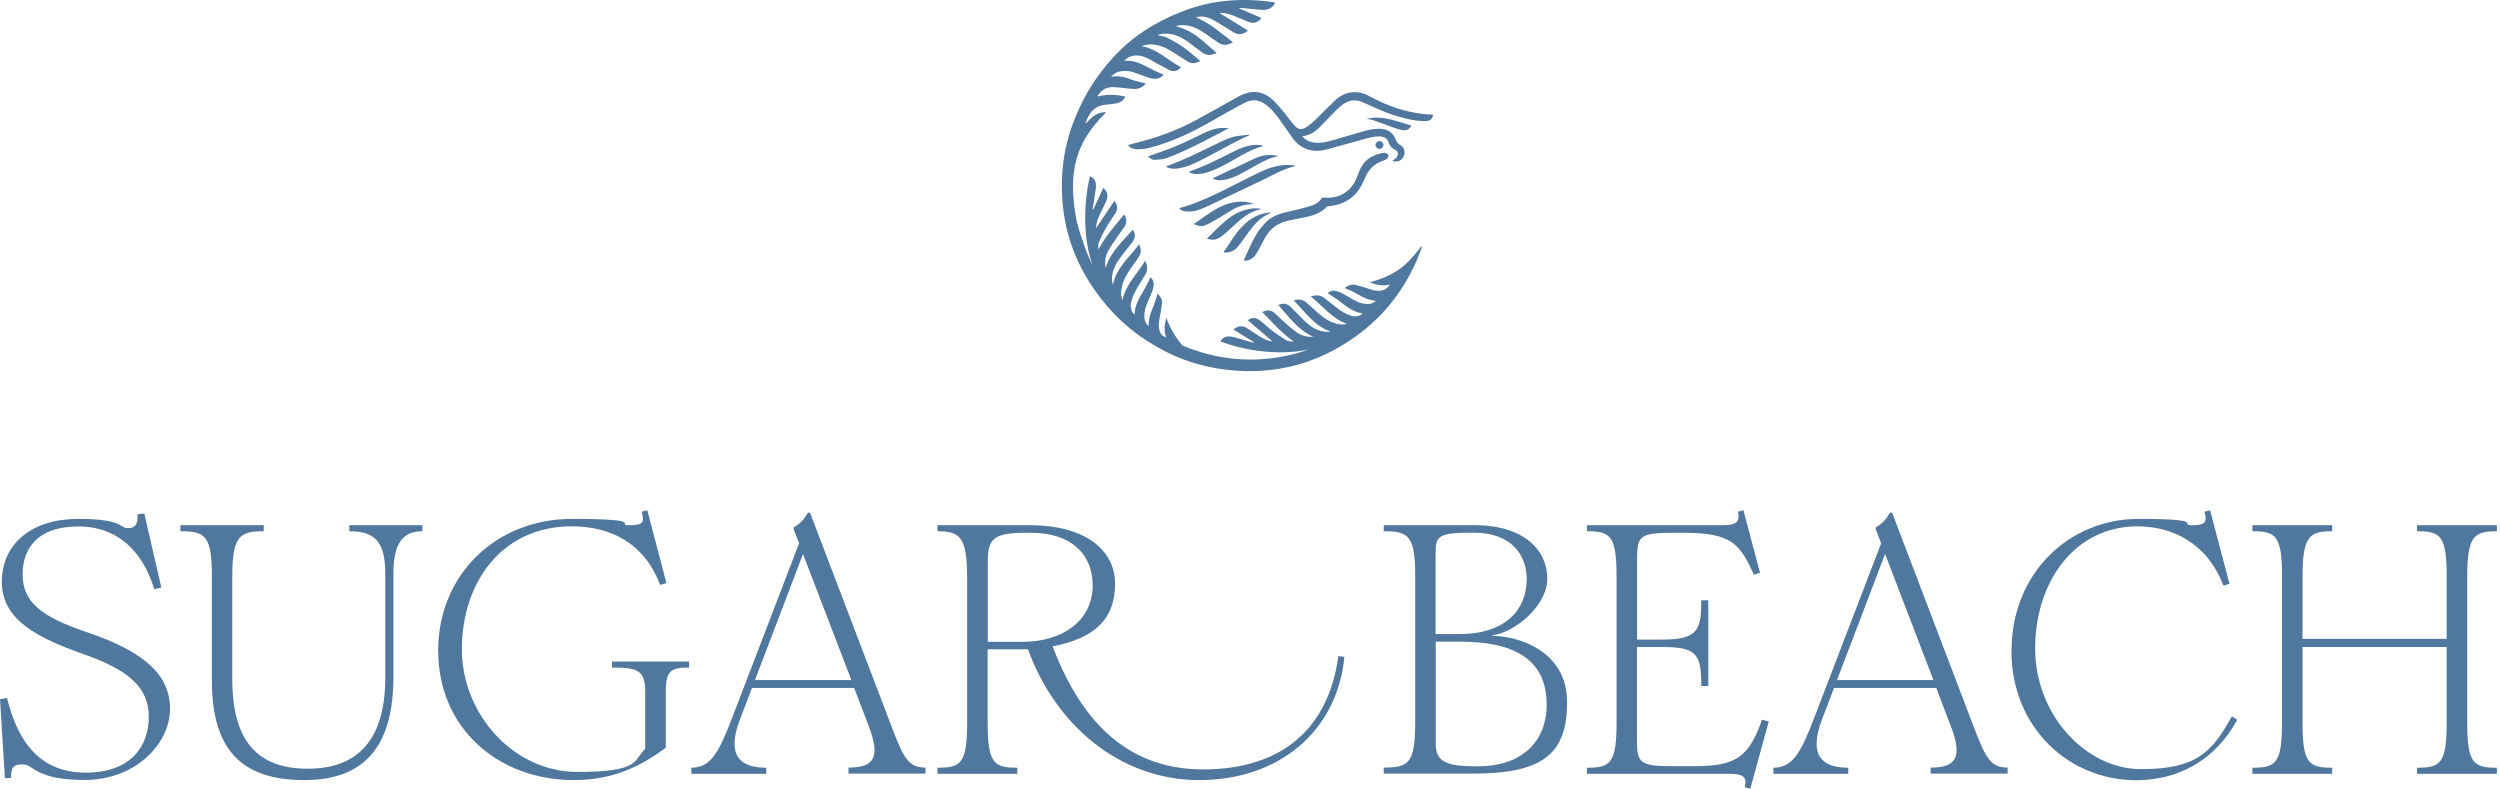 <svg width="485" height="153" viewBox="0 0 485 153" fill="none" xmlns="http://www.w3.org/2000/svg">
<path d="M0 135.636L1.363 135.418C3.544 144.304 8.014 149.893 16.655 149.893C25.296 149.893 28.867 144.877 28.867 139.016C28.867 133.156 24.56 129.857 16.383 126.968C7.605 123.86 0.354 120.426 0.354 112.902C0.354 105.379 6.297 100.663 15.156 100.663C24.015 100.663 23.116 102.462 24.833 102.462C26.55 102.462 26.741 101.29 26.686 99.763L27.995 99.627L31.293 113.965L29.93 114.32C27.75 107.15 23.007 102.135 15.183 102.135C7.36 102.135 4.389 106.305 4.389 111.457C4.389 116.609 7.742 119.581 16.737 122.606C27.913 126.395 32.983 130.811 32.983 137.544C32.983 144.277 26.278 151.31 16.464 151.31C6.651 151.31 6.651 148.284 4.389 148.284C2.126 148.284 2.208 149.375 2.126 150.901L0.954 150.983L0 135.636Z" fill="#50779E"/>
<path d="M41.107 132.065V111.812C41.107 103.88 39.798 103.062 35.001 103.062V101.89H51.165V103.062C46.586 103.062 45.059 103.88 45.059 111.812V131.711C45.059 143.759 49.939 149.129 59.725 149.129C69.511 149.129 74.744 143.405 74.744 131.493V111.267C74.744 105.133 72.754 103.062 67.766 103.062V101.89H81.941V103.062C78.234 103.062 76.325 105.27 76.325 111.185V131.22C76.325 144.305 71.174 151.337 58.989 151.337C46.804 151.337 41.107 145.34 41.107 132.065Z" fill="#50779E"/>
<path d="M84.993 126.341C84.993 111.457 96.224 100.663 110.971 100.663C125.718 100.663 119.339 101.889 122.011 101.889C124.682 101.889 125.091 101.481 124.491 99.273L125.582 99L129.289 113.12L128.062 113.475C124.982 105.27 118.331 102.108 110.916 102.108C97.15 102.108 89.6 113.256 89.6 125.932C89.6 138.607 99.686 149.756 112.007 149.756C124.328 149.756 122.828 147.494 125.173 145.286V134.328C125.173 129.993 123.728 129.503 118.74 129.503V128.331H133.678V129.503C130.243 129.503 129.153 129.993 129.153 134.328V145.068C124.219 148.72 118.876 151.337 111.325 151.337C96.524 151.337 85.02 141.142 85.02 126.341H84.993Z" fill="#50779E"/>
<path d="M168.515 140.815L165.707 133.455H145.89L143.573 139.507C140.956 146.322 143.3 148.938 148.643 148.938V150.111H134.114V148.938C137.876 148.938 139.457 145.967 141.992 139.371L155.022 105.406L153.986 102.707V102.298C155.294 101.535 155.976 100.772 156.739 99.463H157.148L172.904 140.788C175.302 147.058 176.202 148.911 179.555 148.911V150.083H164.617V148.911C169.496 148.911 170.914 147.058 168.515 140.788V140.815ZM165.162 131.929L155.785 107.478L146.462 131.929H165.162Z" fill="#50779E"/>
<path d="M199.427 125.959H191.604V140.188C191.604 148.121 192.83 148.939 197.355 148.939V150.111H181.872V148.939C186.397 148.939 187.624 148.121 187.624 140.188V112.248C187.624 104.316 186.397 103.062 181.872 103.062V101.89H199.89C210.303 101.89 216.327 106.578 216.327 113.257C216.327 119.935 212.566 123.806 204.197 125.387C209.267 138.689 217.772 149.266 233.392 149.266C249.011 149.266 257.788 141.006 259.642 127.295L260.814 127.431C259.451 141.77 248.193 151.337 232.656 151.337C217.118 151.337 204.688 140.488 199.427 125.959ZM211.966 113.475C211.966 107.887 208.204 103.362 200.054 103.362H199.1C192.994 103.362 191.631 104.343 191.631 108.813V124.515H198.418C205.751 124.515 211.993 120.698 211.993 113.475H211.966Z" fill="#50779E"/>
<path d="M274.552 140.188V111.812C274.552 103.88 273.244 103.062 268.446 103.062V101.89H286.137C295.651 101.89 300.176 106.769 300.176 112.221C300.176 117.673 293.661 122.77 289.545 123.233V123.37C294.615 123.37 304.019 126.341 304.019 136.181C304.019 146.022 299.631 150.083 285.783 150.083H268.446V148.911C273.244 148.911 274.552 148.094 274.552 140.161V140.188ZM296.196 112.493C296.196 107.614 293.17 103.334 285.919 103.334C278.668 103.334 278.505 104.016 278.505 107.669V123.015H283.084C292.134 123.015 296.169 118.191 296.169 112.466L296.196 112.493ZM300.039 136.536C300.039 128.195 294.015 124.487 283.466 124.487H278.532V144.332C278.532 148.121 281.203 148.666 286.764 148.666C294.915 148.666 300.067 144.196 300.067 136.536H300.039Z" fill="#50779E"/>
<path d="M335.475 150.111H307.862V148.938C312.387 148.938 313.614 148.121 313.614 140.188V111.812C313.614 103.879 312.387 103.062 307.862 103.062V101.889H334.113C336.43 101.889 337.738 101.481 337.138 99.273L338.229 99L341.445 111.13L340.273 111.485C337.52 105.569 336.021 103.361 326.698 103.361H324.654C318.221 103.361 317.594 103.907 317.594 108.377V124.078H322.582C329.424 124.078 330.051 122.143 330.051 116.446H331.414V133.101H330.051C330.051 127.049 329.288 125.523 322.637 125.523H317.566V143.623C317.566 148.093 318.193 148.639 324.626 148.639H328.743C336.702 148.639 339.292 146.921 341.827 139.616L343.135 139.97L339.564 153L338.474 152.727C339.101 150.519 337.792 150.111 335.448 150.111H335.475Z" fill="#50779E"/>
<path d="M378.436 140.815L375.628 133.455H355.811L353.494 139.507C350.877 146.322 353.221 148.938 358.564 148.938V150.111H344.035V148.938C347.797 148.938 349.378 145.967 351.913 139.371L364.943 105.406L363.907 102.707V102.298C365.215 101.535 365.897 100.772 366.66 99.463H367.069L382.824 140.788C385.223 147.058 386.123 148.911 389.476 148.911V150.083H374.538V148.911C379.417 148.911 380.835 147.058 378.436 140.788V140.815ZM375.083 131.929L365.706 107.478L356.383 131.929H375.083Z" fill="#50779E"/>
<path d="M390.24 126.204C390.24 111.267 401.335 100.663 414.91 100.663C428.484 100.663 422.597 101.889 425.132 101.889C427.667 101.889 428.294 101.481 427.667 99.273L428.757 99L432.519 113.256L431.347 113.611C428.13 105.215 421.261 102.108 414.691 102.108C402.425 102.108 394.82 112.929 394.82 125.796C394.82 138.662 404.606 149.211 415.373 149.211C426.14 149.211 429.139 145.913 432.982 138.962L434.018 139.643C429.575 147.848 422.16 151.364 414.419 151.364C401.389 151.364 390.213 141.17 390.213 126.232L390.24 126.204Z" fill="#50779E"/>
<path d="M474.66 140.188V125.523H446.692V140.188C446.692 148.121 447.919 148.939 452.444 148.939V150.111H436.961V148.939C441.486 148.939 442.713 148.121 442.713 140.188V111.812C442.713 103.88 441.486 103.062 436.961 103.062V101.89H452.444V103.062C448.137 103.062 446.692 103.88 446.692 111.812V123.942H474.66V111.812C474.66 103.88 473.433 103.062 468.908 103.062V101.89H484.392V103.062C480.085 103.062 478.64 103.88 478.64 111.812V140.188C478.64 148.121 479.867 148.939 484.392 148.939V150.111H468.908V148.939C473.433 148.939 474.66 148.121 474.66 140.188Z" fill="#50779E"/>
<path d="M275.696 47.83C274.438 49.471 273.109 51.083 271.396 52.28C269.647 53.475 267.762 54.27 265.698 54.747C266.956 55.257 268.214 55.583 269.647 55.18C269.192 55.914 268.633 56.257 267.935 56.377C267.096 56.517 266.326 56.287 265.591 56.038C264.649 55.742 263.739 55.44 262.796 55.251C262.097 55.103 261.434 55.388 260.875 55.884C261.47 56.142 262.029 56.364 262.552 56.621C262.971 56.833 263.391 57.082 263.81 57.323C264.753 57.879 265.767 58.266 266.921 58.34C266.745 58.526 266.537 58.66 266.361 58.759C265.698 59.077 264.999 59.011 264.298 58.858C263.04 58.567 261.99 57.789 260.872 57.17C260.382 56.904 259.894 56.638 259.37 56.487C258.707 56.287 258.041 56.386 257.586 56.893C258.356 57.411 259.159 57.868 259.858 58.416C261.22 59.453 262.549 60.571 264.366 60.806C264.087 61.023 263.807 61.239 263.492 61.291C263.037 61.363 262.549 61.431 262.163 61.289C261.428 61.02 260.694 60.675 260.031 60.225C258.948 59.455 257.934 58.562 256.849 57.759C256.079 57.186 255.207 57.227 254.333 57.49C254.369 57.57 254.369 57.608 254.404 57.627C256.641 59.376 258.389 61.801 261.324 62.834C260.31 63.073 259.472 62.897 258.669 62.604C257.235 62.094 256.117 61.127 255.035 60.121C254.476 59.628 253.952 59.121 253.393 58.658C252.694 58.09 251.924 57.964 250.981 58.299C253.253 60.505 254.93 63.259 258.112 64.29C257.797 64.361 257.518 64.402 257.238 64.377C255.701 64.254 254.443 63.506 253.357 62.497C252.308 61.535 251.365 60.483 250.351 59.502C249.688 58.858 248.778 58.754 248.008 59.187C250.069 61.483 251.817 64.051 254.788 65.326C253.566 65.419 252.48 65.126 251.538 64.454C250.663 63.829 249.86 63.1 249.057 62.396C248.427 61.84 247.835 61.22 247.205 60.672C246.542 60.11 245.596 60.077 244.897 60.549C246.854 62.549 248.671 64.671 251.014 66.274C250.491 66.252 249.965 66.246 249.581 66.019C248.638 65.46 247.728 64.835 246.818 64.166C245.944 63.506 245.177 62.73 244.303 62.07C243.604 61.546 242.765 61.604 242.066 62.124C243.675 63.506 245.281 64.882 246.89 66.26C245.98 66.148 245.141 65.748 244.374 65.26C243.5 64.712 242.661 64.106 241.787 63.585C240.948 63.092 239.934 63.281 239.304 63.939C240.633 64.747 241.959 65.561 243.253 66.375C243.253 66.416 243.217 66.455 243.217 66.493C243.009 66.446 242.834 66.408 242.658 66.353C241.54 66.035 240.455 65.695 239.337 65.402C238.953 65.301 238.566 65.251 238.147 65.276C237.552 65.323 237.098 65.632 236.749 66.244C239.581 67.282 242.412 67.921 245.347 68.203C248.249 68.485 251.148 68.389 254.015 67.773C252.653 68.231 251.288 68.647 249.891 68.951C244.264 70.195 238.671 69.99 233.113 68.365C231.855 67.992 230.633 67.548 229.407 67.044V67.014C228.01 65.43 226.996 63.629 226.261 61.645C225.91 62.922 225.738 64.18 226.261 65.517C226.017 65.38 225.771 65.238 225.527 65.095C225.212 64.808 225.036 64.457 224.932 64.046C224.688 63.248 224.828 62.467 224.968 61.672C225.143 60.73 225.351 59.779 225.423 58.819C225.494 58.082 225.108 57.46 224.548 56.961C224.373 57.583 224.233 58.159 224.025 58.726C223.885 59.181 223.674 59.62 223.502 60.064C223.047 61.08 222.803 62.13 222.838 63.27C222.663 63.114 222.488 62.952 222.383 62.766C221.964 62.141 221.964 61.442 222.033 60.735C222.172 59.431 222.8 58.307 223.291 57.117C223.499 56.611 223.71 56.09 223.781 55.555C223.921 54.856 223.71 54.21 223.186 53.804C222.767 54.645 222.383 55.481 221.928 56.268C221.09 57.751 220.111 59.184 220.111 61.036C219.868 60.779 219.621 60.516 219.517 60.212C219.413 59.79 219.273 59.299 219.377 58.891C219.552 58.126 219.796 57.353 220.18 56.66C220.81 55.468 221.542 54.349 222.244 53.179C222.699 52.343 222.559 51.494 222.208 50.644C222.104 50.685 222.068 50.694 222.068 50.715C220.599 53.174 218.399 55.196 217.735 58.244C217.385 57.276 217.456 56.424 217.667 55.575C217.982 54.097 218.821 52.861 219.659 51.65C220.114 51.055 220.533 50.469 220.917 49.849C221.405 49.099 221.441 48.309 220.988 47.413C219.1 49.929 216.549 51.941 215.921 55.232C215.817 54.928 215.746 54.637 215.71 54.347C215.674 52.809 216.269 51.475 217.143 50.263C217.946 49.118 218.892 48.043 219.731 46.914C220.29 46.18 220.29 45.267 219.766 44.563C217.738 46.862 215.398 48.918 214.488 52.017C214.279 50.842 214.417 49.723 214.978 48.712C215.502 47.764 216.132 46.873 216.727 45.98C217.182 45.278 217.741 44.62 218.196 43.911C218.684 43.195 218.579 42.247 218.056 41.63C216.308 43.801 214.422 45.856 213.128 48.372C213.057 47.873 213.024 47.356 213.197 46.939C213.652 45.922 214.14 44.93 214.702 43.971C215.261 43.02 215.924 42.143 216.483 41.195C216.902 40.447 216.762 39.605 216.168 38.989C214.978 40.754 213.792 42.516 212.638 44.272C212.638 43.349 212.953 42.491 213.337 41.658C213.756 40.723 214.279 39.816 214.666 38.868C215.05 37.969 214.77 36.999 214.036 36.465C213.372 37.865 212.742 39.279 212.079 40.688C212.043 40.674 212.008 40.663 211.975 40.649C211.975 40.458 212.01 40.266 212.046 40.074C212.221 38.942 212.43 37.81 212.569 36.67C212.641 36.278 212.641 35.867 212.569 35.481C212.465 34.88 212.082 34.445 211.451 34.184C210.752 37.125 210.473 40.027 210.541 42.971C210.577 45.906 211.032 48.77 211.975 51.562C211.38 50.258 210.785 48.948 210.333 47.599C209.738 45.908 209.251 44.377 208.864 42.875C207.011 33.063 208.793 27.527 214.597 21.775C212.641 21.687 211.627 22.953 210.544 24.069C210.719 23.54 210.895 23.027 211.174 22.548C211.873 21.216 212.959 20.44 214.496 20.314C215.195 20.254 215.929 20.174 216.664 20.032C217.398 19.881 217.993 19.484 218.305 18.716C216.557 18.36 214.844 18.221 213.027 18.716L212.991 18.522C213.655 17.522 214.493 16.982 215.614 16.908C216.173 16.869 216.732 16.949 217.291 16.998C218.234 17.083 219.144 17.248 220.087 17.261C220.961 17.278 221.728 16.878 222.287 16.195C221.589 16.025 220.925 15.877 220.259 15.688C219.736 15.548 219.281 15.357 218.79 15.184C217.776 14.828 216.73 14.685 215.54 14.913C216.031 14.321 216.554 14.038 217.113 13.893C218.023 13.666 218.966 13.715 219.84 14.003C220.643 14.26 221.413 14.586 222.216 14.858C222.704 15.014 223.159 15.187 223.65 15.263C224.559 15.4 225.431 15.008 225.713 14.48C224.735 14.038 223.756 13.641 222.847 13.145C221.378 12.367 219.944 11.594 218.092 11.835C218.79 10.996 219.665 10.747 220.607 10.761C221.657 10.774 222.564 11.259 223.439 11.747C224.592 12.367 225.71 13.019 226.864 13.597C227.667 14.005 228.646 13.74 229.101 13.041C226.549 11.687 224.488 9.448 221.446 8.968C222.389 8.585 223.367 8.538 224.348 8.727C225.71 8.985 226.864 9.656 227.982 10.393C228.821 10.936 229.66 11.498 230.534 11.997C231.268 12.441 232.036 12.265 232.841 11.854C232.737 11.745 232.666 11.665 232.598 11.605C231.583 10.772 230.605 9.881 229.523 9.127C228.544 8.442 227.495 7.861 226.448 7.324C225.924 7.058 225.294 6.998 224.699 6.85V6.694C225.294 6.633 225.853 6.513 226.448 6.537C227.949 6.592 229.243 7.231 230.432 8.094C231.375 8.779 232.285 9.519 233.228 10.188C234.102 10.799 235.045 10.824 236.023 10.24C235.5 9.774 234.974 9.344 234.45 8.903C233.157 7.771 231.863 6.6 230.257 5.858C229.594 5.54 228.859 5.326 228.089 5.047C229.032 4.814 229.942 4.827 230.849 5.047C232.107 5.353 233.157 6.052 234.204 6.77C234.974 7.308 235.741 7.891 236.547 8.387C237.421 8.93 238.295 8.719 239.202 8.195C236.859 6.428 234.763 4.49 232.071 3.408C232.107 3.356 232.107 3.32 232.143 3.314C232.214 3.29 232.318 3.276 232.386 3.26C233.576 3.054 234.623 3.451 235.637 4.011C236.859 4.712 238.049 5.512 239.271 6.247C240.285 6.844 241.159 6.737 242.102 5.929C240.249 4.783 238.397 3.643 236.544 2.503C237.522 2.448 238.465 2.698 239.375 3.071C240.353 3.473 241.332 3.906 242.31 4.287C243.22 4.633 244.163 4.315 244.722 3.493C243.253 2.86 241.82 2.232 240.353 1.602C240.529 1.517 240.669 1.522 240.773 1.536C242.102 1.662 243.428 1.799 244.757 1.914C245.98 2.018 246.958 1.506 247.38 0.505C247.169 0.464 246.997 0.418 246.821 0.393C240.915 -0.435 235.113 -0.004 229.52 2.155C224.277 4.164 219.629 7.072 215.853 11.248C212.917 14.493 210.678 17.963 209.108 21.627C206.732 26.867 205.647 32.597 206.102 38.802C206.625 46.531 209.667 53.357 214.666 59.247C217.289 62.327 220.292 64.84 223.65 66.803C228.648 69.916 234.346 71.643 240.707 71.955C248.397 72.336 255.528 70.294 261.922 66.016C267.759 62.136 272.059 56.926 274.854 50.493C275.205 49.652 275.518 48.783 275.868 47.931C275.797 47.901 275.764 47.868 275.693 47.832L275.696 47.83Z" fill="#50779E"/>
<path d="M270.102 31.175C270.382 30.981 270.661 30.835 270.87 30.63C271.36 30.123 271.289 29.347 270.626 29.035C269.995 28.733 269.612 28.322 269.404 27.643C269.16 26.87 268.529 26.516 267.726 26.472C266.537 26.407 265.419 26.768 264.301 27.081C262.029 27.706 259.792 28.339 257.52 28.955C256.262 29.298 255.005 29.399 253.747 29.002C252.417 28.591 251.439 27.766 250.672 26.662C249.797 25.425 248.959 24.157 248.049 22.942C247.279 21.901 246.44 20.89 245.358 20.15C244.1 19.295 242.771 19.245 241.444 19.939C239.416 21.013 237.424 22.148 235.431 23.291C231.658 25.464 227.741 27.39 223.513 28.541C222.43 28.837 221.312 29.07 220.158 28.912C219.668 28.837 219.18 28.662 218.865 28.125C219.914 27.845 220.893 27.582 221.907 27.314C225.436 26.357 228.827 25.031 232.044 23.291C234.771 21.805 237.462 20.284 240.189 18.771C242.776 17.324 245.117 17.538 247.216 19.659C248.474 20.901 249.488 22.359 250.606 23.718C250.746 23.885 250.885 24.058 251.025 24.222C251.828 25.171 252.494 25.291 253.541 24.595C254.1 24.217 254.624 23.781 255.114 23.31C256.408 22.049 257.666 20.731 258.995 19.487C260.952 17.626 263.435 17.439 265.6 18.621C268.99 20.498 272.624 21.772 276.54 22.159C277.031 22.208 277.518 22.213 278.009 22.238C277.938 22.989 277.485 23.482 276.647 23.491C275.737 23.499 274.794 23.425 273.887 23.252C270.777 22.655 267.841 21.465 264.975 20.101C263.821 19.547 262.667 19.199 261.445 19.736C260.782 20.024 260.187 20.482 259.663 20.972C258.51 22.063 257.427 23.227 256.342 24.362C255.328 25.412 254.21 26.267 252.637 26.428C253.371 27.275 254.245 27.618 255.259 27.7C256.517 27.802 257.671 27.459 258.861 27.116C261.028 26.486 263.16 25.837 265.326 25.258C266.06 25.067 266.794 24.99 267.562 24.982C269.066 24.971 270.217 25.612 270.777 27.089C270.952 27.558 271.231 27.898 271.686 28.155C272.489 28.599 272.7 29.665 272.245 30.479C271.826 31.249 270.883 31.567 270.113 31.178L270.102 31.175Z" fill="#50779E"/>
<path d="M241.302 50.466C242.036 48.866 242.735 47.218 243.609 45.67C244.133 44.727 244.867 43.872 245.602 43.094C246.859 41.811 248.537 41.359 250.217 41C251.546 40.718 252.872 40.364 254.166 39.981C255.04 39.726 255.843 39.323 256.367 38.504C256.438 38.405 256.61 38.353 256.717 38.336C256.928 38.314 257.101 38.347 257.276 38.353C259.968 38.462 262.064 37.117 263.149 34.623C263.429 33.921 263.673 33.187 264.024 32.507C264.934 30.764 266.504 29.997 268.357 29.651C268.496 29.621 268.707 29.616 268.844 29.687C269.055 29.797 269.335 29.958 269.368 30.134C269.403 30.345 269.264 30.666 269.088 30.805C268.809 31.016 268.458 31.134 268.146 31.249C266.608 31.808 265.523 32.858 264.895 34.362C264.372 35.522 263.846 36.673 262.974 37.613C261.576 39.076 259.864 39.813 257.871 39.989C257.731 40.003 257.487 40.03 257.381 40.14C256.298 41.324 254.829 41.789 253.327 42.116C252.278 42.34 251.231 42.535 250.217 42.738C248.049 43.149 246.407 44.278 245.358 46.229C244.834 47.24 244.275 48.257 243.716 49.247C243.297 49.94 242.702 50.387 241.899 50.546C241.759 50.576 241.584 50.576 241.444 50.587C241.373 50.546 241.34 50.502 241.304 50.463L241.302 50.466Z" fill="#50779E"/>
<path d="M251.228 32.249C248.745 32.825 246.613 34.138 244.344 35.209C240.778 36.889 237.248 38.616 233.683 40.277C232.529 40.808 231.307 41.167 230.013 41.008C229.558 40.954 229.103 40.855 228.791 40.433C228.895 40.381 228.966 40.323 229.07 40.301C231.833 39.529 234.453 38.347 237.04 37.081C239.416 35.916 241.759 34.667 244.135 33.518C245.952 32.652 247.805 31.973 249.869 31.997C250.324 32 250.779 32.077 251.231 32.121V32.247L251.228 32.249Z" fill="#50779E"/>
<path d="M222.742 30.326C224.559 29.676 226.376 29.103 228.089 28.369C230.082 27.53 232.038 26.544 233.962 25.625C235.185 25.05 236.478 24.746 237.843 24.825C238.054 24.839 238.262 24.875 238.366 24.888C236.059 26.083 233.718 27.349 231.307 28.517C229.665 29.325 227.952 30.052 226.239 30.698C225.541 30.961 224.735 30.956 224.003 31C223.48 31.027 223.06 30.729 222.745 30.328L222.742 30.326Z" fill="#50779E"/>
<path d="M242.316 26.275C241.513 26.648 240.707 26.99 239.904 27.404C237.703 28.563 235.5 29.788 233.263 30.923C231.795 31.677 230.293 32.408 228.615 32.661C227.812 32.784 227.007 32.803 226.204 32.334C226.308 32.261 226.379 32.197 226.448 32.178C229.523 31.109 232.46 29.619 235.396 28.202C236.865 27.486 238.331 26.681 239.975 26.401C240.745 26.272 241.513 26.226 242.318 26.143V26.275H242.316Z" fill="#50779E"/>
<path d="M244.971 28.358C242.105 29.128 239.729 30.918 237.106 32.217C235.848 32.847 234.59 33.45 233.157 33.686C232.318 33.825 231.479 33.864 230.674 33.37C230.745 33.307 230.778 33.253 230.813 33.233C233.784 32.247 236.511 30.783 239.306 29.405C240.74 28.695 242.209 28.067 243.85 28.111C244.234 28.119 244.585 28.177 244.933 28.215C244.933 28.265 244.969 28.309 244.969 28.355L244.971 28.358Z" fill="#50779E"/>
<path d="M244.763 40.551C242.527 40.962 240.918 42.316 239.345 43.779C238.542 44.527 237.736 45.267 236.862 45.933C236.092 46.525 235.185 46.665 234.135 46.298C236.407 44.144 238.364 41.674 241.474 40.751C242.524 40.433 243.642 40.299 244.76 40.551H244.763Z" fill="#50779E"/>
<path d="M231.586 43.461C233.962 41.883 236.059 40.022 238.857 39.361C240.151 39.046 241.48 39.021 242.806 39.402C242.877 39.424 242.946 39.449 243.017 39.479C243.053 39.49 243.086 39.517 243.157 39.589C241.655 39.624 240.29 39.972 239.032 40.721C238.123 41.255 237.251 41.847 236.341 42.37C235.503 42.861 234.664 43.349 233.754 43.73C233.091 44.02 232.356 43.823 231.586 43.464V43.461Z" fill="#50779E"/>
<path d="M247.978 30.315C245.95 30.657 244.272 31.748 242.56 32.704C241.058 33.538 239.589 34.409 237.912 34.815C237.037 35.026 236.163 35.097 235.324 34.648C235.36 34.576 235.393 34.524 235.429 34.508C237.98 33.302 240.532 32.096 243.083 30.898C244.516 30.221 246.018 29.843 247.627 30.197C247.731 30.224 247.871 30.276 247.978 30.315Z" fill="#50779E"/>
<path d="M237.352 48.942C238.786 46.898 239.94 44.744 241.792 43.163C243.154 42.017 244.694 41.318 246.58 41.208C246.476 41.302 246.44 41.351 246.405 41.373C244.623 42.075 243.434 43.431 242.316 44.916C241.652 45.834 240.986 46.78 240.288 47.693C239.624 48.548 238.786 49.025 237.665 49C237.596 49 237.525 48.975 237.35 48.945L237.352 48.942Z" fill="#50779E"/>
<path d="M265.071 23.052C268.146 22.288 270.908 23.556 273.775 24.343C273.599 24.929 273.005 25.354 272.237 25.261C271.643 25.184 271.015 24.99 270.42 24.781C269.058 24.302 267.693 23.77 266.331 23.293C265.912 23.156 265.493 23.129 265.073 23.052H265.071Z" fill="#50779E"/>
<path d="M268.389 28.144C268.354 28.552 268.006 28.903 267.586 28.89C267.203 28.873 266.852 28.517 266.852 28.111C266.852 27.706 267.236 27.36 267.622 27.366C268.041 27.377 268.392 27.725 268.392 28.144H268.389Z" fill="#50779E"/>
</svg>

